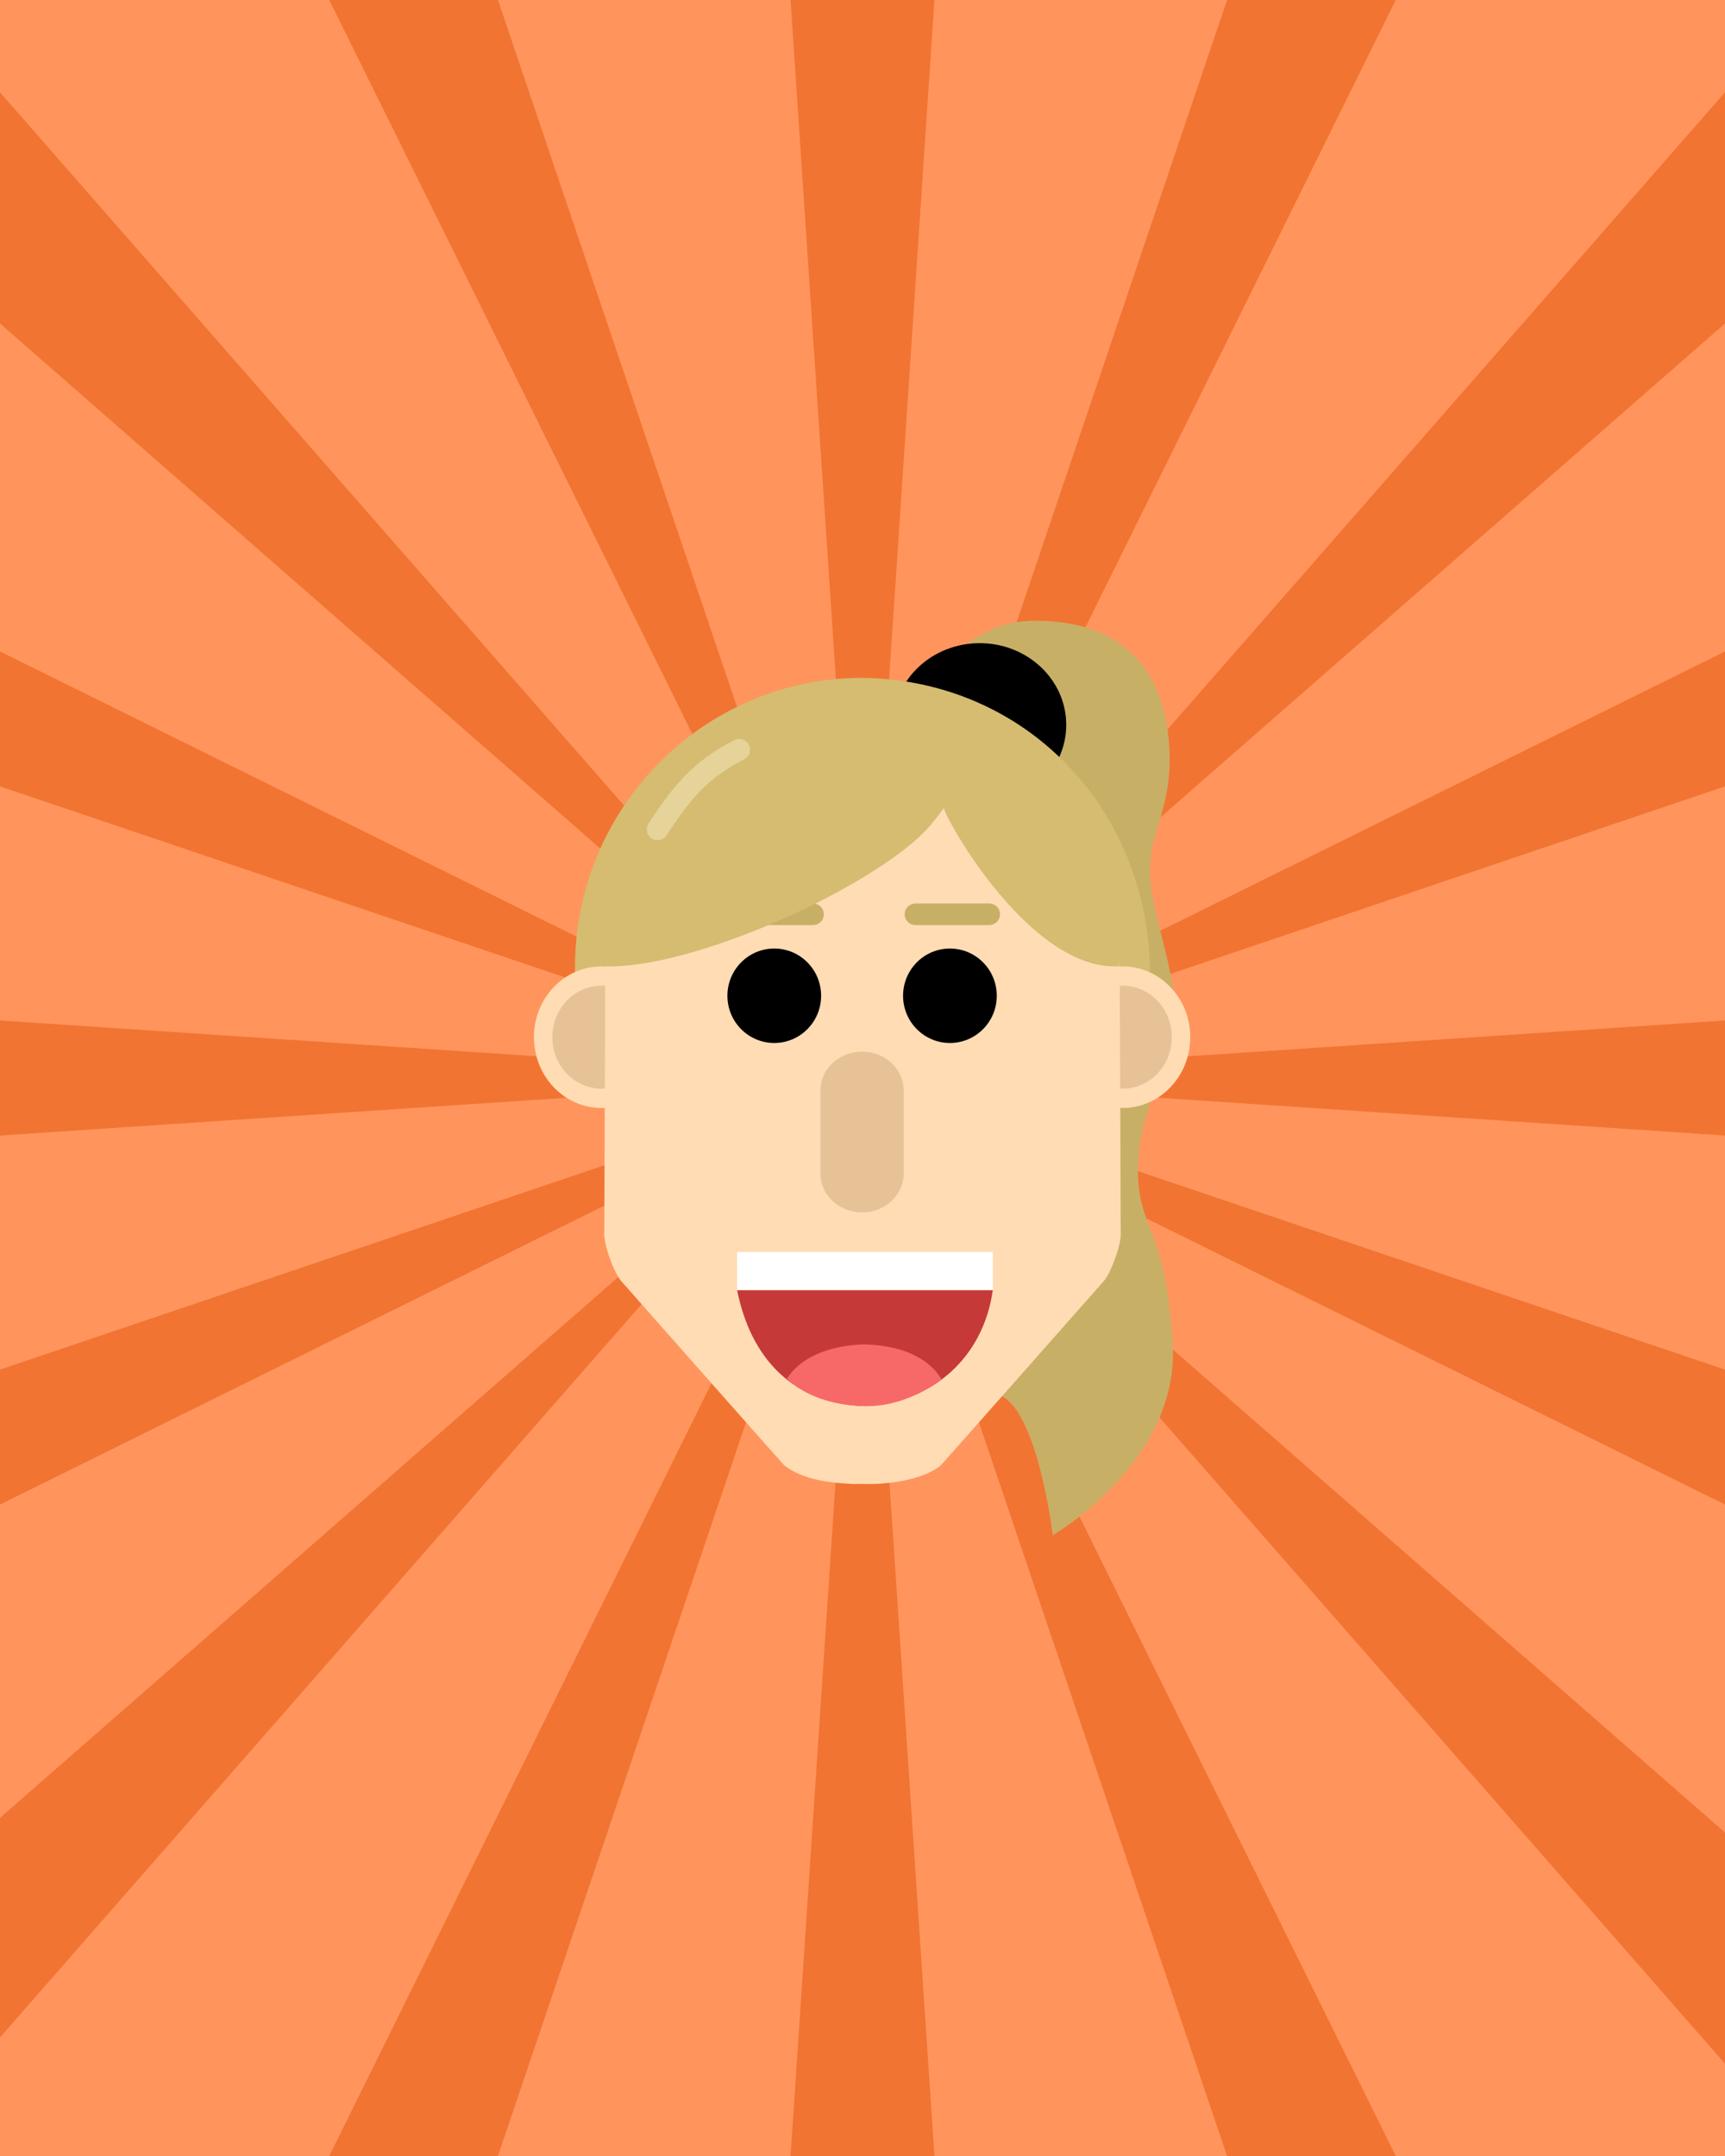 <?xml version="1.0" encoding="UTF-8" standalone="no"?>
<svg
   xmlns:dc="http://purl.org/dc/elements/1.1/"
   xmlns:cc="http://creativecommons.org/ns#"
   xmlns:rdf="http://www.w3.org/1999/02/22-rdf-syntax-ns#"
   xmlns:svg="http://www.w3.org/2000/svg"
   xmlns="http://www.w3.org/2000/svg"
   xmlns:sodipodi="http://sodipodi.sourceforge.net/DTD/sodipodi-0.dtd"
   xmlns:inkscape="http://www.inkscape.org/namespaces/inkscape"
   version="1.1"
   x="0"
   y="0"
   width="400"
   height="500"
   viewBox="0, 0, 400, 500"
   id="svg7782"
   sodipodi:docname="ellen-cartoon.svg"
   inkscape:version="1.0.1 (c497b03c, 2020-09-10)">
  <defs
     id="defs7786" />
  <sodipodi:namedview
     pagecolor="#ffffff"
     bordercolor="#666666"
     borderopacity="1"
     objecttolerance="10"
     gridtolerance="10"
     guidetolerance="10"
     inkscape:pageopacity="0"
     inkscape:pageshadow="2"
     inkscape:window-width="1162"
     inkscape:window-height="809"
     id="namedview7784"
     showgrid="false"
     inkscape:zoom="0.47164022"
     inkscape:cx="407.64618"
     inkscape:cy="250"
     inkscape:window-x="46"
     inkscape:window-y="529"
     inkscape:window-maximized="0"
     inkscape:current-layer="svg7782" />
  <g
     id="g13783"
     transform="translate(-563.294,-169.812)">
    <path
       d="m 563.294,669.812 h 400 v -500 h -400 z"
       fill="#7facff"
       id="path1243"
       style="fill:#ff955d;fill-opacity:1" />
    <g
       id="g13762">
      <g
         id="g3020"
         style="fill:#f27432;fill-opacity:1"
         transform="matrix(1,0,0,-1,-37.306,569.737)">
        <path
           d="m 783.912,-100.075 16.688,250 16.688,-250 z"
           fill="#377dff"
           id="path1245"
           style="fill:#f27432;fill-opacity:1" />
        <path
           d="m 783.912,399.925 16.688,-250 16.688,250 z"
           fill="#377dff"
           id="path1247"
           style="fill:#f27432;fill-opacity:1" />
        <path
           id="path1249"
           d="m 1000.6,-78.686 -200,228.611 200,-174.971 z"
           style="fill:#f27432;fill-opacity:1" />
        <path
           id="path1251"
           d="m 600.6,-72.581 v 50.928 L 790.483,144.464 Z"
           style="fill:#f27432;fill-opacity:1" />
        <path
           id="path1253"
           d="m 800.6,149.925 -200,174.971 v 53.641 z"
           style="fill:#f27432;fill-opacity:1" />
        <path
           id="path1255"
           d="m 800.6,149.925 200,228.611 v -53.641 z"
           style="fill:#f27432;fill-opacity:1" />
        <path
           id="path1257"
           d="m 1000.6,136.575 -200,13.35 200,13.35 z"
           style="fill:#f27432;fill-opacity:1" />
        <path
           id="path1259"
           d="m 600.6,136.575 v 26.699 l 200,-13.35 z"
           style="fill:#f27432;fill-opacity:1" />
        <path
           id="path1261"
           d="m 885.127,-100.075 -84.527,250 123.66,-250 z"
           style="fill:#f27432;fill-opacity:1" />
        <path
           id="path1263"
           d="m 800.6,149.925 200,98.928 v -31.305 z"
           style="fill:#f27432;fill-opacity:1" />
        <path
           id="path1265"
           d="m 800.6,149.925 -200,67.623 v 31.305 z"
           style="fill:#f27432;fill-opacity:1" />
        <path
           id="path1267"
           d="m 600.6,50.997 v 31.305 l 200,67.623 z"
           style="fill:#f27432;fill-opacity:1" />
        <path
           id="path1269"
           d="m 1000.6,50.997 -200,98.928 200,-67.623 z"
           style="fill:#f27432;fill-opacity:1" />
        <path
           id="path1271"
           d="m 800.6,149.925 84.527,250 h 39.133 z"
           style="fill:#f27432;fill-opacity:1" />
        <path
           id="path1273"
           d="m 800.6,149.925 -123.66,250 h 39.133 z"
           style="fill:#f27432;fill-opacity:1" />
        <path
           id="path1275"
           d="m 676.94,-100.075 123.66,250 -84.527,-250 z"
           style="fill:#f27432;fill-opacity:1" />
      </g>
    </g>
  </g>
  <g
     id="Layer_2">
    <path
       d="M217.591,157.361 C217.591,157.361 223.989,143.953 240.087,143.953 C262.194,143.953 269.912,157.55 271.065,172.157 C272.288,187.643 266.084,193.05 266.676,202.904 C267.287,213.093 272.549,224.506 272.346,235.214 C272.142,245.922 263.867,257.224 263.867,271.077 C263.867,285.544 270.308,284.322 271.938,311.626 C273.568,338.931 244.119,356.047 244.119,356.047 C244.119,356.047 240.558,326.297 231.464,323.445 C222.37,320.592 215.826,307.143 215.826,307.143 C215.826,307.143 197.767,209.335 199.805,207.094 C201.842,204.852 217.591,157.361 217.591,157.361 z"
       fill="#C8AF66"
       id="path7739" />
    <path
       d="M227.173,187.058 C216.088,187.058 207.102,178.574 207.102,168.108 C207.102,157.642 216.088,149.157 227.173,149.157 C238.258,149.157 247.244,157.642 247.244,168.108 C247.244,178.574 238.258,187.058 227.173,187.058 z"
       fill="#000000"
       id="path7741" />
    <path
       d="M200,157.205 C237.733,157.712 265.741,187.183 266.676,224.426 L266.675,230.284 L266.676,230.284 L266.676,249.336 L133.324,249.336 L133.324,230.284 L133.324,230.284 L133.324,224.426 C133.325,187.301 163.176,157.205 200,157.205 z"
       fill="#D5BC70"
       id="path7743" />
    <g
       id="Ears_r">
      <path
         d="M260.319,256.955 C251.659,256.955 244.638,249.603 244.638,240.533 C244.638,231.464 251.659,224.111 260.319,224.111 C268.98,224.111 276,231.464 276,240.533 C276,249.603 268.98,256.955 260.319,256.955 z"
         fill="#FFDCB3"
         id="path7745" />
      <path
         d="M260.319,252.476 C254.021,252.476 248.915,247.129 248.915,240.533 C248.915,233.937 254.021,228.59 260.319,228.59 C266.618,228.59 271.723,233.937 271.723,240.533 C271.723,247.129 266.618,252.476 260.319,252.476 z"
         fill="#E7C297"
         id="path7747" />
    </g>
    <g
       id="Ears_l">
      <path
         d="M139.491,256.955 C130.831,256.955 123.81,249.603 123.81,240.533 C123.81,231.464 130.831,224.111 139.491,224.111 C148.152,224.111 155.172,231.464 155.172,240.533 C155.172,249.603 148.152,256.955 139.491,256.955 z"
         fill="#FFDCB3"
         id="path7750" />
      <path
         d="M139.491,252.476 C133.193,252.476 128.087,247.129 128.087,240.533 C128.087,233.937 133.193,228.59 139.491,228.59 C145.79,228.59 150.896,233.937 150.896,240.533 C150.896,247.129 145.79,252.476 139.491,252.476 z"
         fill="#E7C297"
         id="path7752" />
    </g>
    <path
       d="M197.893,344.16 C192.363,343.884 186.428,343.275 181.863,339.843 C177.735,335.256 144.056,297.108 144.056,297.107 C142.341,295.149 139.846,288.316 140.121,285.664 L140.351,225.829 C141.134,191.854 164.135,160.972 200,160.31 C235.865,160.972 258.866,191.854 259.649,225.829 L259.879,285.664 C260.154,288.316 257.659,295.149 255.944,297.108 C255.944,297.108 222.266,335.256 218.137,339.843 C213.952,343.349 205.223,344.371 200,344.132 L197.893,344.16 z"
       fill="#FFDCB3"
       id="path7755" />
    <g
       id="g7761">
      <path
         d="M179.538,241.879 C173.538,241.879 168.674,236.976 168.674,230.928 C168.674,224.88 173.538,219.977 179.538,219.977 C185.539,219.977 190.403,224.88 190.403,230.928 C190.403,236.976 185.539,241.879 179.538,241.879 z"
         fill="#000000"
         id="path7757" />
      <path
         d="M220.272,241.879 C214.272,241.879 209.407,236.976 209.407,230.928 C209.407,224.88 214.272,219.977 220.272,219.977 C226.272,219.977 231.137,224.88 231.137,230.928 C231.137,236.976 226.272,241.879 220.272,241.879 z"
         fill="#000000"
         id="path7759" />
    </g>
    <path
       d="M199.905,243.894 L199.905,243.894 C205.23,243.894 209.548,247.896 209.548,252.832 L209.548,272.219 C209.548,277.155 205.23,281.157 199.905,281.157 L199.905,281.157 C194.58,281.157 190.263,277.155 190.263,272.219 L190.263,252.832 C190.263,247.896 194.58,243.894 199.905,243.894 z"
       fill="#E7C297"
       id="path7763" />
    <path
       d="M212.277,212.029 L229.384,212.029"
       fill-opacity="0"
       stroke="#C8AF66"
       stroke-width="5"
       stroke-linecap="round"
       stroke-linejoin="round"
       id="path7765" />
    <path
       d="M171.427,212.029 L188.533,212.029"
       fill-opacity="0"
       stroke="#C8AF66"
       stroke-width="5"
       stroke-linecap="round"
       stroke-linejoin="round"
       id="path7767" />
    <path
       d="M199.59,158.864 C186.085,158.864 176.688,161.626 173.22,163.112 L169.948,164.519 L140.33,196.726 L139.69,224.047 C159.654,225.292 203.02,205.704 215.453,191.739 C218.059,188.647 217.453,189.195 218.849,187.425 C220.135,191.648 239.525,225.322 259.489,224.078 L260.31,199.093 L233.429,167.936 C227.953,164.635 222.852,162.174 222.182,161.956 C213.211,159.03 213.094,158.864 199.59,158.864 z"
       fill="#D5BC70"
       id="path7769" />
    <path
       d="M152.483,192.345 C157.792,184.183 162.269,178.51 171.427,173.866"
       fill-opacity="0"
       stroke="#E5D39A"
       stroke-width="5"
       stroke-linecap="round"
       stroke-linejoin="round"
       id="path7771" />
    <g
       id="g7779">
      <path
         d="M230.21,299.228 C228.005,314.83 216.215,325.308 200.568,326.099 C183.807,325.591 174.072,314.901 170.927,299.228 L230.21,299.228 z"
         fill="#C53939"
         id="path7773" />
      <path
         d="M170.927,290.355 L230.21,290.355 L230.21,299.121 L170.927,299.121 z"
         fill="#FFFFFF"
         id="path7775" />
      <path
         d="M200.311,311.778 C206.268,311.933 213.008,313.358 217.088,318.13 C217.632,318.766 217.872,319.206 218.335,319.903 C213.256,323.7 207.004,326.094 201.23,326.094 C194.681,326.094 187.379,324.427 182.469,319.728 C186.249,313.907 193.825,311.987 200.311,311.778 z"
         fill="#F76969"
         id="path7777" />
    </g>
  </g>
</svg>
